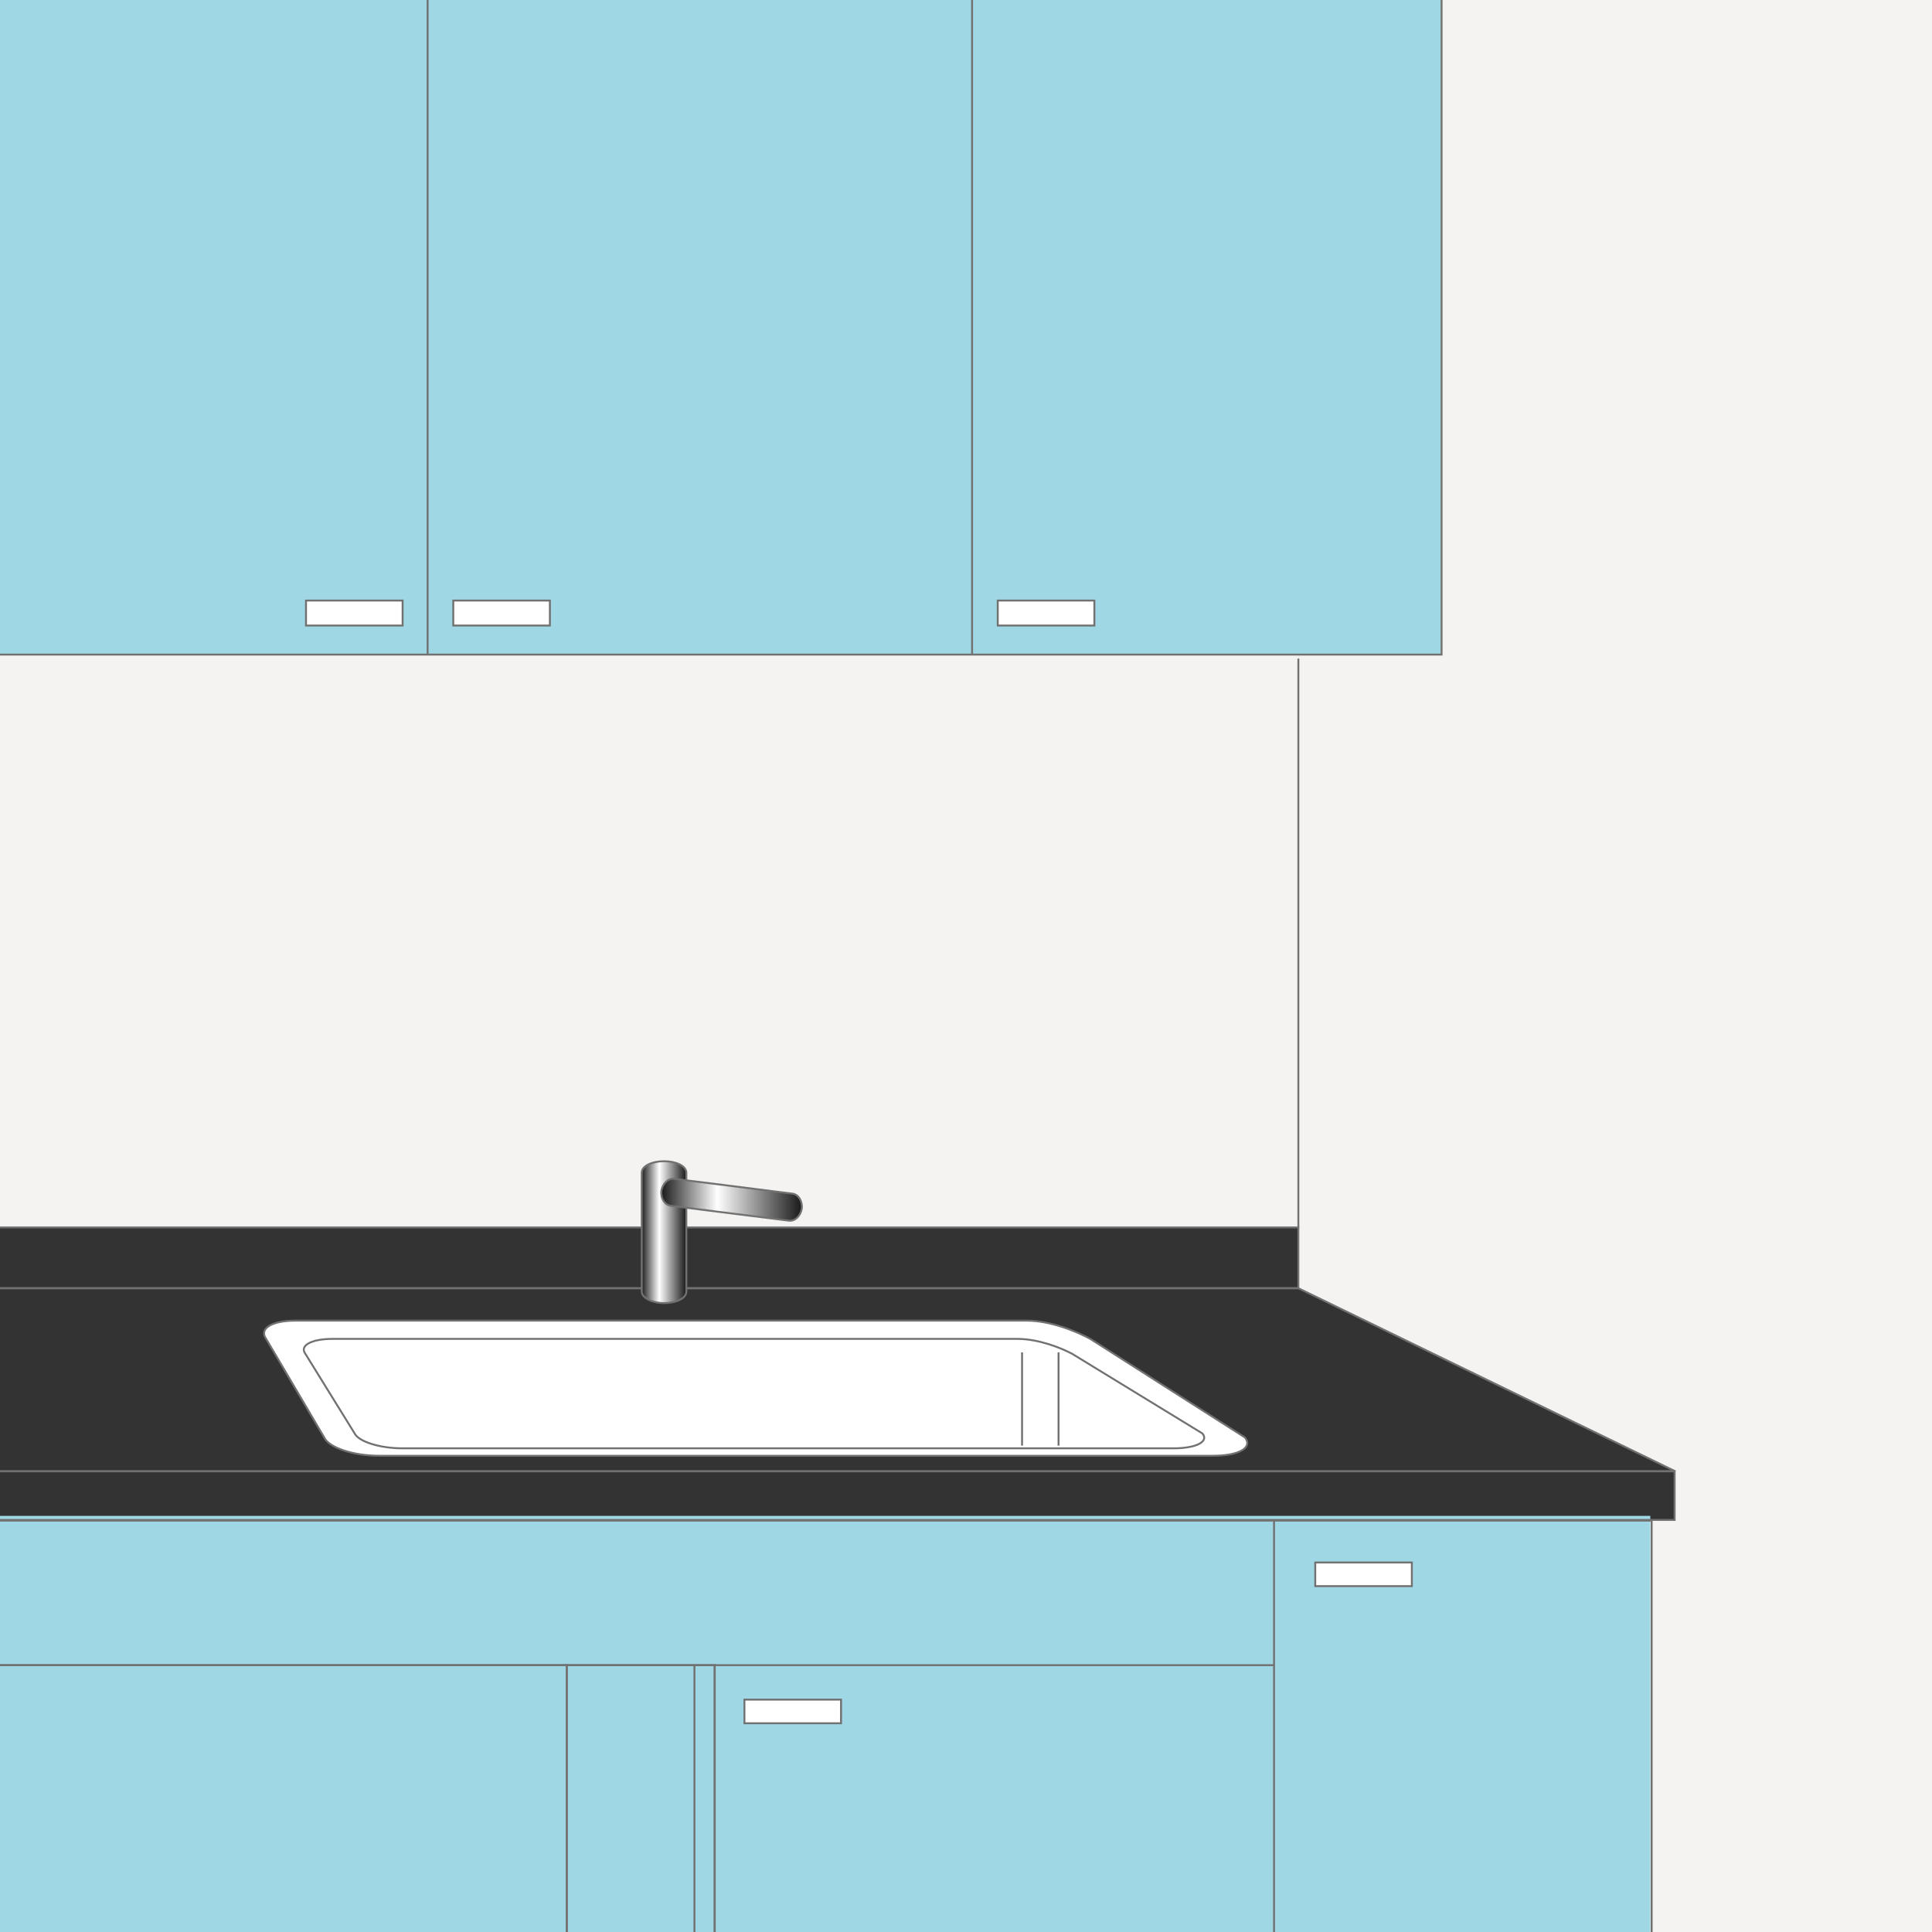 <?xml version="1.0" encoding="utf-8"?>
<!-- Generator: Adobe Illustrator 25.4.8, SVG Export Plug-In . SVG Version: 6.00 Build 0)  -->
<svg version="1.1" id="レイヤー_1" xmlns="http://www.w3.org/2000/svg" xmlns:xlink="http://www.w3.org/1999/xlink" x="0px"
	 y="0px" viewBox="0 0 286 286" style="enable-background:new 0 0 286 286;" xml:space="preserve">
<rect x="0" y="0" width="286" height="286" fill="#333333" stroke="none"/>
<style type="text/css">
	.st0{clip-path:url(#SVGID_00000068667912175672492390000010395273782557133473_);fill:#F4F3F1;}
	.st1{clip-path:url(#SVGID_00000169537492304646724590000007155757742800490124_);fill:#F4F3F1;}
	.st2{clip-path:url(#SVGID_00000054965699412871446740000009475756107756474039_);fill:#A0D7E5;}
	.st3{clip-path:url(#SVGID_00000157310481953763602530000014258026746119721861_);fill:#A0D7E5;}
	.st4{clip-path:url(#SVGID_00000044882685428417873100000007230953948244554380_);}
	.st5{fill:none;stroke:#727171;stroke-width:0.283;}
	.st6{fill:#FFFFFF;stroke:#727171;stroke-width:0.283;}
	
		.st7{clip-path:url(#SVGID_00000116954093016135391300000016236421125824924294_);fill:url(#SVGID_00000054967280422917336860000011399355602910122135_);stroke:#727171;stroke-width:0.283;}
	
		.st8{clip-path:url(#SVGID_00000148623874737915057650000007052323063407860921_);fill:url(#SVGID_00000062871093910186788690000004579007360279955133_);stroke:#727171;stroke-width:0.283;}
	.st9{clip-path:url(#SVGID_00000032644678326703526010000013258957225093798289_);fill:none;stroke:#727171;stroke-width:0.283;}
</style>
<g id="レイヤー_2_00000109022849339277785230000012106016477231638190_">
</g>
<g id="_x3C_レイヤー_x3E_">
	<g>
		<g>
			<defs>
				<rect id="SVGID_1_" width="286" height="286"/>
			</defs>
			<clipPath id="SVGID_00000159430975315394503110000017702817114369547160_">
				<use xlink:href="#SVGID_1_"  style="overflow:visible;"/>
			</clipPath>
			<polygon style="clip-path:url(#SVGID_00000159430975315394503110000017702817114369547160_);fill:#F4F3F1;" points="192.2,-4.8 
				192.2,190.7 248,217.8 248,225.1 192.2,225.1 192.2,326.8 297.8,326.8 297.8,-4.8 			"/>
		</g>
		<g>
			<defs>
				<rect id="SVGID_00000088116569663775383170000000990342874829508999_" width="286" height="286"/>
			</defs>
			<clipPath id="SVGID_00000003823390765446174660000005509248931496040851_">
				<use xlink:href="#SVGID_00000088116569663775383170000000990342874829508999_"  style="overflow:visible;"/>
			</clipPath>
			
				<rect x="-309.1" y="-4.8" style="clip-path:url(#SVGID_00000003823390765446174660000005509248931496040851_);fill:#F4F3F1;" width="501.3" height="186.5"/>
		</g>
		<g>
			<defs>
				<rect id="SVGID_00000034787277133165978260000017877656310895260338_" width="286" height="286"/>
			</defs>
			<clipPath id="SVGID_00000168117156094077457160000012642055238899715973_">
				<use xlink:href="#SVGID_00000034787277133165978260000017877656310895260338_"  style="overflow:visible;"/>
			</clipPath>
			
				<rect x="-257" y="224.4" style="clip-path:url(#SVGID_00000168117156094077457160000012642055238899715973_);fill:#A0D7E5;" width="501.3" height="186.5"/>
		</g>
		<g>
			<defs>
				<rect id="SVGID_00000032642869082694103360000011456860321767188410_" width="286" height="286"/>
			</defs>
			<clipPath id="SVGID_00000027601838432382916440000001848348937403571608_">
				<use xlink:href="#SVGID_00000032642869082694103360000011456860321767188410_"  style="overflow:visible;"/>
			</clipPath>
			
				<rect x="-288" y="-89.7" style="clip-path:url(#SVGID_00000027601838432382916440000001848348937403571608_);fill:#A0D7E5;" width="501.3" height="186.5"/>
		</g>
		<g>
			<defs>
				<rect id="SVGID_00000004527275153522175770000014371707565500361089_" width="286" height="286"/>
			</defs>
			<clipPath id="SVGID_00000018939504188524865130000010557317033028013220_">
				<use xlink:href="#SVGID_00000004527275153522175770000014371707565500361089_"  style="overflow:visible;"/>
			</clipPath>
			<g style="clip-path:url(#SVGID_00000018939504188524865130000010557317033028013220_);">
				<g>
					<rect x="-222.7" y="181.7" class="st5" width="414.9" height="9"/>
					<rect x="-84.9" y="246.5" class="st5" width="168.8" height="44.9"/>
					<polygon class="st5" points="105.8,312.6 244.5,312.6 244.5,225.1 -251.2,225.1 -251.2,312.6 -91.5,312.6 -91.5,246.5 
						105.8,246.5 					"/>
					<polygon class="st5" points="248,217.8 192.2,190.7 -222.7,190.7 -254.8,217.8 					"/>
					<line class="st5" x1="188.6" y1="312.6" x2="188.6" y2="225.1"/>
					<line class="st5" x1="105.8" y1="246.5" x2="188.6" y2="246.5"/>
					<polygon class="st5" points="83.9,246.5 105.8,246.5 105.8,330.5 83.9,296.1 					"/>
					<line class="st5" x1="102.8" y1="246.5" x2="102.8" y2="307.8"/>
					<rect x="194.7" y="231.3" class="st6" width="14.3" height="3.5"/>
					<rect x="110.2" y="251.6" class="st6" width="14.3" height="3.5"/>
					<rect x="-254.8" y="217.8" class="st5" width="502.7" height="7.2"/>
					<g>
						<path class="st6" d="M179.6,215.5c3.8,0,5.9-1.2,4.7-2.7l-22.9-14.6c-2-1.1-5.9-2.7-9.4-2.7H43.7c-3.5,0-5.4,1.2-4.3,2.7
							l8.6,14.6c0.7,1.5,4.3,2.7,8.1,2.7H179.6z"/>
						<path class="st5" d="M173.7,214.4c3.4,0,5.3-1,4.3-2.2l-19.3-11.8c-1.7-0.9-5-2.2-8.1-2.2H49.2c-3.1,0-4.9,1-4,2.2l7.3,11.8
							c0.6,1.2,3.7,2.2,7.1,2.2H173.7z"/>
						<line class="st5" x1="151.3" y1="200.2" x2="151.3" y2="214"/>
						<line class="st5" x1="156.7" y1="200.2" x2="156.7" y2="214"/>
					</g>
					<rect x="-59.8" y="-11.1" class="st5" width="273.2" height="108"/>
					<g>
						<line class="st5" x1="63.3" y1="-11.1" x2="63.3" y2="96.9"/>
					</g>
					<rect x="45.3" y="88.9" class="st6" width="14.3" height="3.7"/>
					<rect x="67.1" y="88.9" class="st6" width="14.3" height="3.7"/>
					<line class="st5" x1="143.9" y1="-11.1" x2="143.9" y2="96.9"/>
					<rect x="147.7" y="88.9" class="st6" width="14.3" height="3.7"/>
				</g>
			</g>
		</g>
		<g>
			<defs>
				<rect id="SVGID_00000156576651201596324020000011640436387975840909_" width="286" height="286"/>
			</defs>
			<clipPath id="SVGID_00000174584051614832891590000007246821912326835385_">
				<use xlink:href="#SVGID_00000156576651201596324020000011640436387975840909_"  style="overflow:visible;"/>
			</clipPath>
			
				<linearGradient id="SVGID_00000029030369273785442970000008416153124487211915_" gradientUnits="userSpaceOnUse" x1="94.964" y1="104.6" x2="101.564" y2="104.6" gradientTransform="matrix(1 0 0 -1 0 287)">
				<stop  offset="0" style="stop-color:#1A1A1A"/>
				<stop  offset="0.399" style="stop-color:#FFFFFF"/>
				<stop  offset="1" style="stop-color:#1A1A1A"/>
			</linearGradient>
			
				<path style="clip-path:url(#SVGID_00000174584051614832891590000007246821912326835385_);fill:url(#SVGID_00000029030369273785442970000008416153124487211915_);stroke:#727171;stroke-width:0.283;" d="
				M98.3,171.9c-1.8,0-3.3,0.7-3.3,1.7v17.6c0,0.9,1.5,1.7,3.3,1.7s3.3-0.7,3.3-1.7v-17.6C101.6,172.6,100.1,171.9,98.3,171.9z"/>
		</g>
		<g>
			<defs>
				<rect id="SVGID_00000081612178103755107400000009353639724471892895_" width="286" height="286"/>
			</defs>
			<clipPath id="SVGID_00000162314149110178783950000005443399692254288265_">
				<use xlink:href="#SVGID_00000081612178103755107400000009353639724471892895_"  style="overflow:visible;"/>
			</clipPath>
			
				<linearGradient id="SVGID_00000085929387355296628470000013488024550843885473_" gradientUnits="userSpaceOnUse" x1="97.889" y1="109.4" x2="118.662" y2="109.4" gradientTransform="matrix(1 0 0 -1 0 287)">
				<stop  offset="0" style="stop-color:#1A1A1A"/>
				<stop  offset="0.399" style="stop-color:#FFFFFF"/>
				<stop  offset="1" style="stop-color:#1A1A1A"/>
			</linearGradient>
			
				<path style="clip-path:url(#SVGID_00000162314149110178783950000005443399692254288265_);fill:url(#SVGID_00000085929387355296628470000013488024550843885473_);stroke:#727171;stroke-width:0.283;" d="
				M97.9,176.3c-0.1,1.1,0.5,2.1,1.4,2.2l17.5,2.2c0.9,0.1,1.7-0.7,1.9-1.8c0.1-1.1-0.5-2.1-1.4-2.2l-17.5-2.2
				C98.9,174.4,98.1,175.2,97.9,176.3z"/>
		</g>
		<g>
			<defs>
				<rect id="SVGID_00000110457856384211724030000000808130381444197535_" width="286" height="286"/>
			</defs>
			<clipPath id="SVGID_00000036961055107781248690000010608122012434288302_">
				<use xlink:href="#SVGID_00000110457856384211724030000000808130381444197535_"  style="overflow:visible;"/>
			</clipPath>
			
				<line style="clip-path:url(#SVGID_00000036961055107781248690000010608122012434288302_);fill:none;stroke:#727171;stroke-width:0.283;" x1="192.2" y1="181.7" x2="192.2" y2="97.5"/>
		</g>
	</g>
</g>
</svg>
